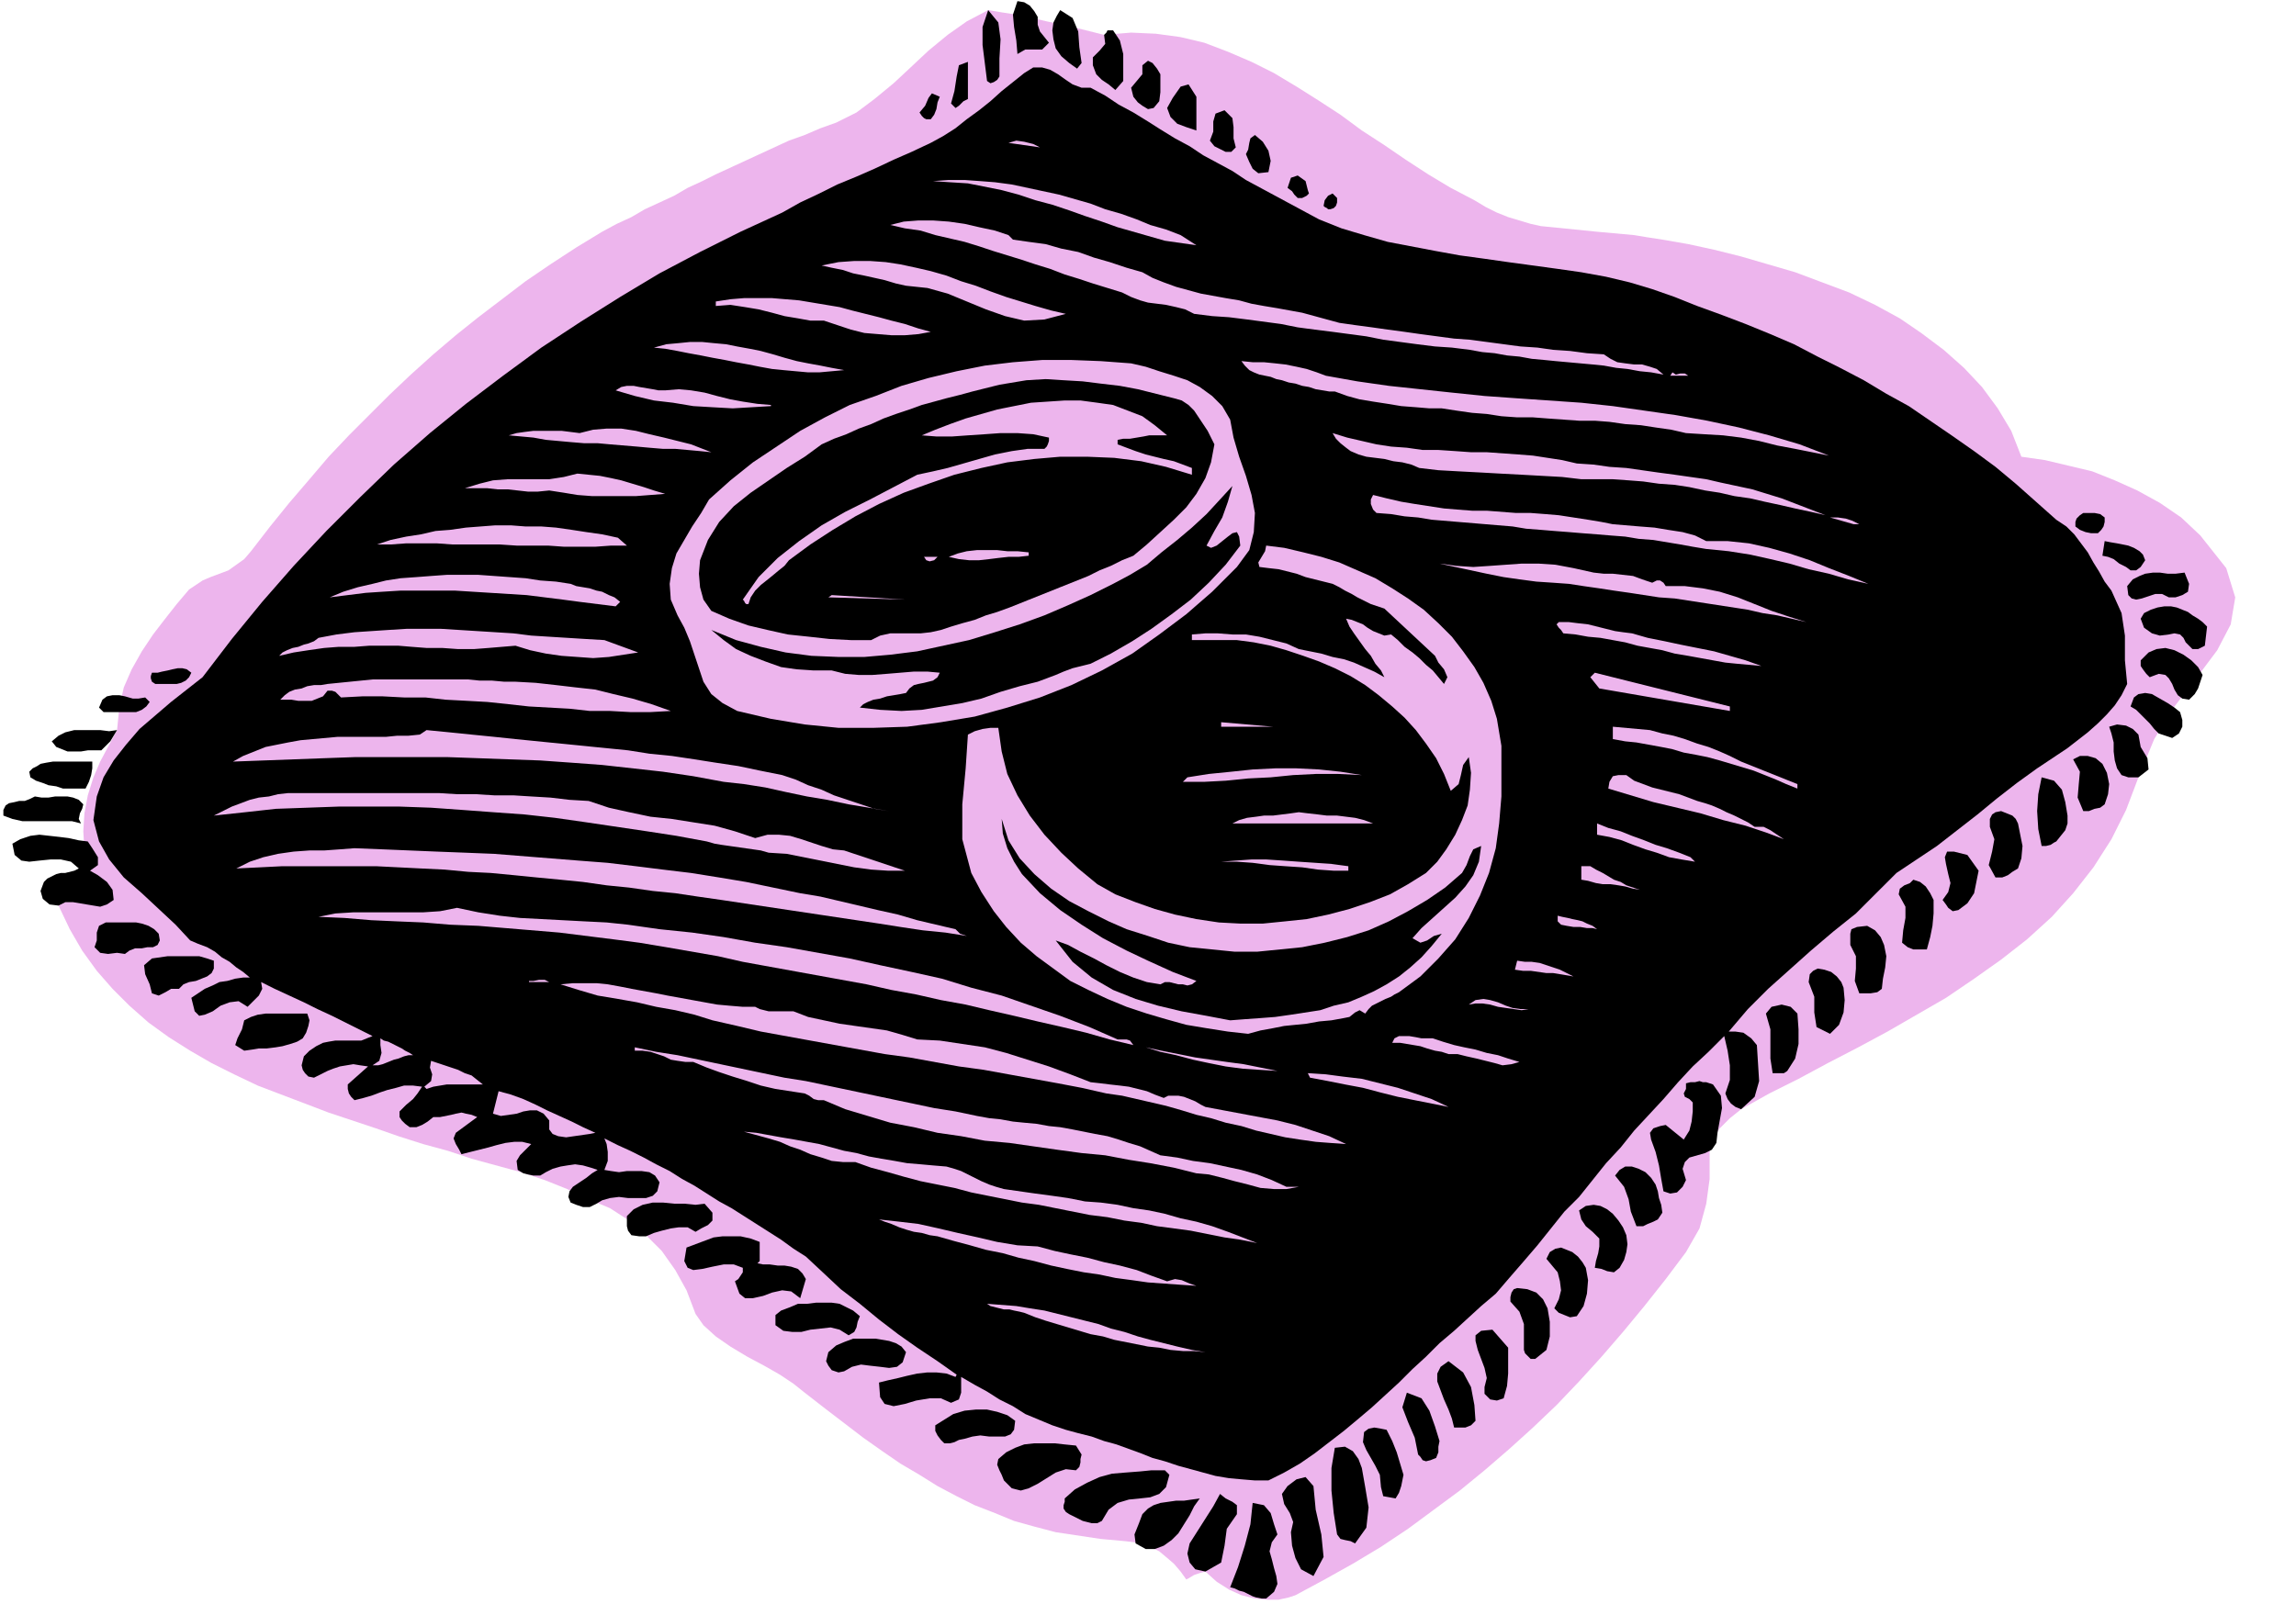 <svg xmlns="http://www.w3.org/2000/svg" width="195.94" height="136.937" fill-rule="evenodd" stroke-linecap="round" preserveAspectRatio="none" viewBox="0 0 2040 1426"><style>.pen1{stroke:none}.brush2{fill:#edb5ed}.brush3{fill:#000}</style><path d="m1955 476-17-16-19-13-20-11-20-9-20-8-21-5-21-5-21-3-9-23-12-20-14-19-16-17-18-16-20-15-19-13-22-12-23-11-24-9-24-9-24-7-24-7-24-6-23-5-23-4-13-2-12-2-11-1-11-1-11-1-10-1-10-1-10-1-10-1-10-1-9-2-10-3-10-3-10-4-10-5-10-6-21-11-20-12-20-13-19-13-20-13-19-14-20-13-19-12-20-12-20-10-21-9-21-8-21-5-22-3-22-1-24 2-12-3-12-3-13-3-14-3-13-3-14-3-13-2-12-2-19 10-17 12-17 14-16 15-15 14-17 14-16 12-18 9-14 5-14 6-14 5-13 6-13 6-13 6-13 6-13 6-12 6-13 6-12 7-13 6-13 6-12 7-13 6-13 7-23 14-23 15-22 15-21 16-21 16-20 16-20 17-20 18-19 18-17 17-19 19-18 19-17 20-18 21-17 21-17 22-6 7-7 5-7 5-8 3-8 3-7 3-6 4-6 4-11 13-11 14-10 13-10 15-9 16-7 16-4 18-2 20-7 13-8 15-6 14-5 16-3 16-1 16 1 17 5 18-4 5-5 4-5 4-4 4-5 3-3 4-2 3v4l10 21 11 19 13 18 14 16 15 15 17 15 18 13 19 12 19 11 20 10 21 10 21 8 21 8 21 8 21 7 21 7 20 7 22 7 22 6 21 7 22 6 22 6 21 7 20 8 19 9 19 8 17 11 15 13 14 14 12 17 10 18 8 21 7 10 11 10 13 9 15 9 15 8 14 8 12 8 10 8 18 14 17 13 17 13 17 12 16 11 17 10 16 10 17 9 16 8 18 7 17 7 18 5 19 5 20 3 20 3 22 2 8 1 8 1 6 3 8 4 6 5 7 6 6 7 5 7 2-1 5-3 6-2 4-1 10 9 11 7 11 5 12 3 11 1h10l9-2 6-2 26-14 25-14 25-15 24-16 23-17 23-17 22-18 22-19 21-19 21-20 20-21 20-22 19-22 19-23 19-24 18-24 12-21 6-22 3-22v-25l2-10 7-10 9-9 10-8 25-14 26-13 26-14 27-14 26-14 26-15 26-15 25-17 24-17 23-18 22-20 19-21 18-23 16-25 13-26 11-29 14-34 18-29 20-26 18-24 12-23 4-24-8-26-23-29z" class="pen1 brush2"/><path d="M922 15v7l2 6 4 5 4 5-6 6h-15l-7 4-1-12-2-12-1-11 4-12 6 1 5 3 4 5 3 5zm-34 53-2 3-3 2-3 1-3-2-2-16-2-16V24l5-15 9 11 2 15-1 17v16zm73-12-4 5-7-5-7-6-5-7-2-8-1-8 1-7 3-6 3-5 11 7 5 12 1 14 2 14zm37 16-7 8-6-5-6-4-5-5-3-8v-7l6-6 5-6-1-8 2-2 1-2h5l6 9 3 12v24zM860 88l-4 2-4 4-3 2-4-4 3-11 2-13 2-10 8-3v33zm171-22v16l-1 8-5 6-5 1-5-3-4-3-4-5-2-8 5-6 5-6v-8l5-4 4 2 4 5 3 5z" class="pen1 brush3"/><path d="m969 78 13 7 12 8 13 7 13 8 11 7 13 8 13 7 12 8 13 7 13 7 12 8 13 7 13 7 13 7 13 7 13 7 20 8 20 6 21 6 21 4 21 4 22 4 22 3 21 3 22 3 22 3 21 3 22 4 21 5 20 6 20 7 20 8 22 8 21 8 22 9 21 9 21 11 20 10 21 11 20 12 20 11 19 13 19 13 20 14 19 14 18 15 18 16 18 16 9 6 7 7 6 8 6 8 5 9 5 8 5 9 6 8 9 20 3 20v22l2 21-5 10-6 9-7 8-8 8-9 8-9 7-9 7-9 6-18 12-18 13-18 14-17 14-18 14-18 14-18 12-18 12-18 18-18 18-20 16-20 17-19 17-19 17-18 18-17 20h6l7 1 7 5 5 6 1 16 1 16-4 14-12 11-5-2-4-3-3-4-2-5 4-12v-13l-2-13-3-13-14 14-14 13-13 14-13 15-13 14-13 14-12 15-13 14-12 15-12 15-13 13-12 15-12 15-12 14-13 15-12 14-13 11-12 11-12 11-13 11-12 12-12 11-12 12-12 11-12 11-13 11-12 10-13 10-13 10-13 9-14 8-14 7h-12l-12-1-11-1-12-2-11-3-11-3-11-3-12-4-11-3-10-4-11-4-11-4-11-3-11-4-12-3-11-3-12-4-12-5-12-5-11-7-12-6-11-7-11-6-12-7v14l-2 6-7 3-9-4h-10l-12 2-10 3-10 2-8-2-4-6-1-13 8-2 9-2 8-2 9-2 9-1h8l9 1 8 3 1-2-17-12-18-12-17-12-17-13-17-14-17-13-16-15-15-14-11-7-11-8-11-7-11-7-11-7-11-7-11-6-11-7-11-7-11-6-11-7-12-6-11-6-12-6-11-5-12-6 2 5 1 7v8l-3 8 6 1 7 1 7-1h13l7 1 5 3 4 6-2 8-4 4-6 2h-16l-8-1-8 1-7 2-5 3-6 3h-6l-6-2-5-2-2-5 1-5 3-4 6-4 6-4 5-4 5-3-6-2-7-2-7-1-7 1-6 1-7 2-6 3-5 3h-6l-5-1-4-1-5-3-1-8 3-5 5-5 5-5-8-2h-7l-8 1-8 2-7 2-8 2-8 2-8 2-2-4-3-5-2-5 2-5 19-14-5-2-5-1-4-1-5 1-4 1-5 1-5 1h-6l-5 4-5 3-5 2h-6l-4-3-3-3-2-3v-5l6-6 6-5 4-5 4-6-8-1h-8l-7 2-8 2-6 2-8 3-7 2-8 2-3-3-2-3-1-4v-4l18-16-7-1-6-1-6 1-6 1-6 2-5 2-6 3-6 3-5-1-3-3-2-3-1-4 2-8 5-5 6-4 6-3 5-1 6-1h23l5-2 5-2-12-6-12-6-12-6-13-6-12-6-13-6-13-6-12-6 1 6-3 6-5 5-5 5-8-5-8 1-8 3-7 5-7 3-5 1-4-4-3-12 6-4 6-4 7-3 6-3 7-1 7-2 7-1h6l-6-5-6-4-6-5-7-4-6-5-7-4-8-3-7-3-13-14-15-14-15-14-16-14-13-16-9-16-5-19 3-21 6-17 9-15 11-14 12-14 14-12 14-12 14-11 14-11 26-34 27-33 28-32 29-31 30-30 30-29 32-28 32-26 33-25 34-25 35-23 35-22 35-21 36-19 36-18 37-17 16-9 17-8 16-8 17-7 16-7 17-8 16-7 17-8 11-6 11-7 10-8 11-8 10-8 10-9 10-8 10-8 8-5h8l7 2 7 4 7 5 6 4 8 3h8z" class="pen1 brush3"/><path d="M1063 86v30l-9-3-8-3-6-6-3-8 5-9 7-10 7-2 7 11zm-228 0-2 5-1 6-2 5-3 4h-4l-2-1-2-2-2-3 5-6 3-7 3-4 7 3zm263 45-4 4h-5l-6-3-4-2-4-5 3-8v-9l2-7 8-3 7 7 1 8v10l2 8zm29 22-9 1-5-4-3-6-3-7 2-4 1-6 1-4 4-3 7 6 5 8 2 9-2 10z" class="pen1 brush3"/><path d="m924 131-28-4 7-2 7 1 8 2 6 3z" class="pen1 brush2"/><path d="m1162 169 1 3-2 2-2 1-2 1h-4l-3-3-2-3-4-3 3-9 6-2 7 5 2 8z" class="pen1 brush3"/><path d="m1063 218-14-2-14-2-14-4-14-4-14-4-14-5-15-5-14-5-15-5-15-4-15-5-15-4-15-3-15-3-16-1-15-1 14-1h14l14 1 13 1 15 2 14 3 14 3 14 3 14 4 14 4 13 5 14 4 14 5 12 5 14 4 13 5 14 9z" class="pen1 brush2"/><path d="M1188 176v4l-1 3-2 2-3 1h-2l-1-1-2-1-1-1 1-5 3-4 4-2 4 4z" class="pen1 brush3"/><path d="m900 213 14 2 15 2 14 4 15 3 14 5 14 4 15 5 14 4 9 5 10 4 11 4 11 3 11 3 11 2 11 2 12 2 11 3 11 2 12 2 11 2 11 2 11 3 11 3 11 3 14 2 15 2 14 2 15 2 14 2 15 2 15 2 14 1 15 2 15 2 15 2 15 1 14 2 15 1 15 2 15 1 6 4 6 3 7 1 8 1h7l7 2 6 2 6 5-11-2-10-1-11-2-10-1-11-2-10-1-11-1-11-1-11-1-10-1-11-1-11-2-11-1-11-2-11-1-11-2-16-2-15-1-16-2-15-2-15-2-15-3-15-2-15-2-16-2-15-2-15-3-15-2-15-2-16-2-15-1-16-2-8-4-8-2-9-2-8-1-8-1-7-2-8-3-8-4-13-4-13-4-12-4-13-4-13-5-13-4-12-4-13-4-13-4-12-4-13-4-13-3-13-3-13-4-14-2-13-3 12-3 13-1h13l14 1 14 2 13 3 14 3 12 4 4 4zm47 66-19 5-18 1-17-4-17-6-17-7-17-7-18-5-19-2-9-2-10-3-9-2-9-2-10-2-9-3-10-2-9-2 15-3 14-1h14l14 1 13 2 14 3 13 3 14 4 13 5 13 4 13 5 14 5 13 4 13 4 14 4 13 3zm-120 16-11 2-12 1h-12l-12-1-12-1-12-3-12-4-12-4h-12l-11-2-12-2-11-3-12-3-12-2-13-2-13 1v-4l13-2 12-1h25l12 1 12 1 12 2 12 2 12 2 11 3 12 3 12 3 11 3 12 3 12 4 11 3zm-77 34-11 1-11 1h-10l-11-1-11-1-10-1-11-2-10-2-11-2-10-2-11-2-10-2-11-2-10-2-11-2-10-1 11-3 11-1 10-1h11l10 1 11 1 10 2 11 2 10 2 11 3 10 3 11 3 10 2 11 2 10 2 11 2zm343 44 3 16 5 17 6 17 5 17 3 16-1 17-4 16-11 15-22 22-23 20-24 18-24 17-27 15-27 13-28 11-29 9-29 8-30 5-30 4-30 1h-31l-30-3-30-5-30-7-13-7-10-8-7-11-4-12-4-12-4-12-5-12-6-11-6-14-1-14 2-14 4-13 7-12 7-12 8-12 7-12 19-17 20-16 21-14 21-14 22-12 22-11 23-8 23-9 24-7 25-6 25-5 25-3 26-2h26l26 1 27 2 13 3 12 4 13 4 12 4 11 6 11 8 9 9 7 12zm85-39 28 5 28 4 28 3 28 3 29 3 28 2 29 2 29 2 28 3 28 4 28 4 28 5 28 6 27 7 27 8 26 10-15-3-15-3-16-3-16-4-16-3-16-2-17-1-16-1-13-3-14-2-13-2-14-1-14-2-13-1h-14l-14-1-14-1-13-1h-14l-14-1-13-2-13-1-14-2-13-2h-11l-12-1-13-1-12-2-13-2-12-2-11-3-11-4h-5l-6-1-6-1-6-2-6-1-6-2-6-1-6-2-5-1-5-2-5-1-5-1-5-2-4-2-4-4-3-4 10 1h10l10 1 9 1 10 2 9 2 9 3 8 3zm322 0h-16l2-3 3 2 4-1h4l3 2z" class="pen1 brush2"/><path d="m1043 354 7 2 6 4 5 5 4 6 4 6 4 6 3 6 3 6-3 16-5 14-8 14-9 12-11 11-12 11-12 11-12 10-10 4-10 5-10 4-10 5-10 4-10 4-10 4-10 4-10 4-10 4-10 4-11 4-10 3-10 4-11 3-10 3-9 3-9 2-9 1h-27l-9 2-8 4h-18l-19-1-18-2-19-2-18-4-17-4-17-6-16-7-7-10-3-11-1-12 1-12 7-18 10-16 13-14 15-12 16-11 16-11 16-10 15-11 11-5 11-4 11-5 11-4 11-5 11-4 12-4 11-4 11-3 11-3 12-3 11-3 12-3 12-3 12-2 12-2 17-1 16 1 17 1 16 2 17 2 16 3 16 4 16 4z" class="pen1 brush3"/><path d="M685 360v1l-17 1-17 1-18-1-17-1-18-3-17-2-17-4-17-5 5-3 5-1h6l5 1 6 1 6 1 5 1h6l12-1 11 1 12 2 11 3 12 3 11 2 13 2 12 1zm352 27h-16l-5 1-6 1-6 1h-6l-5 1v4l8 3 8 3 9 3 8 2 8 2 9 2 8 3 8 3v6l-23-7-22-5-24-3-24-1h-24l-23 2-24 3-23 5-24 6-23 8-22 8-22 10-21 11-20 12-20 13-19 14-4 5-5 4-6 5-5 4-5 4-5 5-4 6-2 6h-2l-1-1-1-2-1-1 14-20 17-17 19-15 20-14 21-12 22-11 21-11 21-11 14-3 13-3 14-4 14-4 14-4 15-3 14-2h15l2-2 1-2 1-3v-3l-14-3-14-1h-15l-14 1-15 1-14 1h-14l-13-1 12-5 13-5 14-5 14-4 14-4 15-3 15-3 15-1 15-1h14l15 2 14 2 13 5 13 5 11 8 11 9zm-405 15-10-1-11-1-11-1h-11l-12-1-11-1-12-1-12-1-11-1h-12l-12-1-11-1-11-1-11-2-11-1-11-1 7-2 7-1 8-1h25l8 1 8 1 12-3 12-1h13l13 2 12 3 13 3 12 3 12 3 18 7zm769 10 15 1 14 2 15 1 14 2 14 2 15 2 14 2 14 2 13 3 14 3 14 3 13 4 13 4 13 5 13 5 13 5-13-3-14-3-13-3-14-3-13-3-14-2-13-3-13-2-14-3-13-2-14-1-14-2-13-1-14-1h-28l-17-2-18-1-18-1-19-1-18-1-19-1-18-1-17-2-7-3-8-2-8-1-8-2-8-1-8-1-7-2-7-3-4-3-5-4-4-4-3-5 13 4 13 3 13 3 13 2 14 1 14 2h14l15 1 14 1h14l14 1 14 1 13 1 13 2 13 2 13 3zm-810 27-13 1-13 1h-39l-13-1-12-2-13-2-10 1h-9l-9-1-9-1h-9l-9-1h-20l13-4 12-3 13-1h37l13-2 12-3 10 1 10 1 10 2 9 2 10 3 10 3 9 3 10 3z" class="pen1 brush2"/><path d="m1095 432-4 14-5 14-7 12-7 13 4 2 5-2 5-4 5-4 4-3 4-1 2 4 1 8-13 17-15 16-16 15-17 13-18 13-17 11-19 11-18 9-8 2-8 2-8 3-7 3-8 3-8 3-8 2-8 2-17 5-17 6-17 4-18 3-18 3-18 1-19-1-18-2 3-3 4-2 5-2 6-1 6-2 6-1 6-1 5-1 3-4 4-3 4-1 5-1 4-1 4-1 4-3 2-4-11-1h-12l-12 1-12 1-13 1h-12l-12-1-12-3h-16l-15-1-14-2-14-5-13-5-13-6-11-8-11-9 22 9 22 6 22 5 23 3 24 1h23l23-2 24-3 23-5 23-5 23-7 22-7 22-8 21-9 20-9 20-10 15-8 15-9 13-11 14-11 13-11 13-12 12-13 11-12z" class="pen1 brush3"/><path d="m1423 464 10 2 12 1 12 1 13 1 12 2 13 2 11 3 10 5h19l19 2 18 4 18 5 18 6 17 7 18 7 17 7-18-4-17-5-18-4-17-5-17-4-18-4-19-3-20-2-12-2-11-2-12-2-12-2-13-1-12-2-13-1-12-1-13-1-12-1-13-1-12-1-13-1-12-2-12-1-12-1-12-1-12-1-12-1-12-1-12-2-12-1-12-2-13-1-3-3-2-5v-4l2-4 12 3 13 3 12 2 13 2 13 2 12 1 13 1h13l13 1 13 1h13l13 1 12 1 13 2 13 2 12 2z" class="pen1 brush2"/><path d="M1870 460v4l-1 4-2 3-3 3h-6l-5-1-5-2-4-3v-4l1-3 3-3 3-2h10l5 1 4 3z" class="pen1 brush3"/><path d="M1652 466h-5l-7-2-7-2-7-2h7l7 1 6 2 6 3zM557 485h-14l-14 1h-28l-14-1h-28l-15-1h-42l-14-1h-27l-14 1h-12l12-4 14-3 13-2 13-3 13-1 14-2 13-1 13-1h14l13 1h14l13 1 14 2 13 2 14 2 14 3 8 7z" class="pen1 brush2"/><path d="m1906 498-4 6-4 3h-5l-4-3-6-3-5-4-5-2-5-1 2-13 5 1 6 1 5 1 5 1 5 2 5 3 3 3 2 5z" class="pen1 brush3"/><path d="m1330 639 4 24v45l-2 24-3 22-6 22-8 20-10 20-12 19-15 17-16 16-19 14-4 2-3 2-5 2-4 2-4 2-4 2-3 3-3 4-5-3-4 2-5 4-5 1-11 2-11 1-11 2-10 1-10 1-10 2-11 2-11 3-18-2-19-3-18-3-18-5-17-5-18-6-17-7-17-8-16-8-15-11-15-11-14-12-13-14-11-14-11-17-9-17-8-30v-31l3-32 2-30 6-3 7-2 7-1h7l3 21 5 20 9 19 11 18 13 17 15 16 15 14 17 14 16 9 18 7 17 6 18 5 19 4 20 3 19 1h20l20-2 19-2 19-4 19-5 18-6 18-7 16-9 16-10 10-10 8-11 8-13 6-13 5-13 2-14 1-15-2-14-5 7-2 9-2 8-7 6-6-15-7-14-9-13-9-12-10-11-11-10-12-10-12-9-13-8-14-7-14-6-14-5-15-5-14-4-15-3-15-2h-40v-5l12-1h11l13 1h12l12 2 12 3 12 3 11 5 10 2 10 2 10 3 10 2 9 3 9 4 9 4 9 5-3-6-5-6-4-7-5-6-5-7-5-7-4-6-3-7 5 1 5 2 5 2 4 3 5 3 5 2 5 2 6-1 6 5 6 6 7 5 6 5 6 6 6 5 5 6 5 6 3-6-3-7-5-6-3-6-45-42-6-2-6-2-6-3-6-3-5-3-6-3-5-3-6-3-8-2-8-2-8-2-8-3-8-2-8-2-9-1-8-1-1-4 3-5 3-5 1-5 16 2 17 4 16 4 16 5 16 7 16 7 15 9 14 9 14 10 13 12 12 12 10 13 10 14 8 14 7 16 5 16zM914 494l-9 1h-9l-9 1-8 1-9 1h-9l-9-1-9-2 8-3 8-2 9-1h18l9 1h9l10 1v3zm-81 1-3 3-4 1-3-1-2-3h12zm565 10 9 2 9 2 9 1h8l9 1 9 1 8 3 9 3 4-2h3l3 2 2 3h17l16 2 15 3 16 5 15 6 15 6 15 5 16 5-13-3-13-3-13-2-13-3-13-2-13-2-13-2-13-2-13-2-14-1-13-2-13-2-14-2-13-2-14-2-13-2-14-1-15-1-15-2-14-2-15-3-14-3-14-3-14-3 15 2 15 1 15-1 14-1 14-1h15l15 1 16 3z" class="pen1 brush2"/><path d="m1945 519-1 7-5 3-6 2h-6l-6-3h-6l-6 2-6 2-5 1-4-1-3-3-1-8 5-6 6-3 5-2 7-1h6l7 1h7l8-1 4 10z" class="pen1 brush3"/><path d="m507 519 5 2 6 1 6 1 6 2 5 1 6 3 5 2 5 4-4 4-16-2-16-2-15-2-16-2-16-2-16-1-16-1-16-1-16-1h-48l-16 1-15 1-16 2-16 2 12-5 13-4 13-3 12-3 13-2 14-1 13-1 14-1h28l14 1 14 1 14 1 13 2 14 1 13 2zm229 12 3-2 65 4-68-2z" class="pen1 brush2"/><path d="m1961 557-2 17-6 3h-5l-3-3-3-3-2-4-3-3-5-1-5 1-8 1-7-2-7-5-3-8 3-5 6-3 6-2 6-1h6l5 1 5 2 5 2 4 3 5 3 4 3 4 4z" class="pen1 brush3"/><path d="m1450 563 14 4 15 3 14 3 15 3 15 3 14 4 14 4 14 5-11-1-11-1-10-1-11-2-11-2-11-2-12-2-11-3-11-2-11-2-11-3-11-2-11-2-11-1-11-2-11-1-2-3-2-2-2-3 2-2h9l8 1 9 1 8 2 8 2 8 2 7 1 8 1zm-913 6 30 11-13 2-13 2-14 1-14-1-14-1-14-2-14-3-13-4-12 1-12 1-13 1h-14l-14-1h-14l-13-1-12-1h-26l-13 1h-14l-13 1-14 2-13 2-13 3 3-3 4-2 5-2 5-1 5-2 4-1 5-2 4-3 16-3 16-2 15-1 15-1 16-1h31l16 1 16 1 16 1 16 1 16 2 16 1 16 1 16 1 17 1z" class="pen1 brush2"/><path d="m1957 600-2 6-2 6-3 5-5 5-6-1-4-3-3-5-2-5-3-5-3-3-6-1-8 3-3-3-3-4-2-3v-5l7-7 7-3 8-1 8 2 8 4 7 5 6 6 4 7zm-1787-2-2 4-3 3-4 2-4 1h-19l-3-2-1-3v-2l1-3h5l4-1 5-1 4-1 5-1h4l4 1 4 3z" class="pen1 brush3"/><path d="m1537 632-116-20-8-10 4-4 120 30v4zm-941 0-18 1h-18l-18-1h-18l-18-2-18-1-18-1-18-2-19-2-18-1-19-1-18-2h-19l-19-1h-18l-19 1-2-2-3-3-3-1h-4l-4 5-5 2-5 2h-12l-6-1h-10l4-4 4-3 5-2 6-1 5-2 6-1h6l6-1 10-1 10-1 10-1 10-1h85l10 1h11l11 1h10l18 1 18 2 17 2 18 2 16 4 17 4 17 5 17 6z" class="pen1 brush2"/><path d="m1937 633 2 7v6l-3 6-6 4-6-2-6-2-4-4-4-5-4-4-4-4-4-4-5-3 3-8 4-3 6-1 6 1 7 4 7 4 6 4 5 4zm-1804-9-3 4-4 3-5 2H92l-4-4 3-7 4-3 5-1h6l5 1 7 2h5l6-1 4 4z" class="pen1 brush3"/><path d="M1085 646v-4l46 4h-46z" class="pen1 brush2"/><path d="m1900 653 2 11 6 10 1 10-9 7h-9l-6-2-4-6-2-7-1-8v-8l-2-8-2-6 7-2 8 1 6 3 5 5z" class="pen1 brush3"/><path d="M1597 697v4l-10-4-9-4-10-4-10-4-10-3-10-3-10-3-11-3-10-2-11-2-10-3-10-2-11-2-11-2-10-1-11-2v-11l11 1 11 1 11 1 11 3 10 2 10 3 11 4 10 3 10 4 9 4 10 5 10 4 10 4 10 4 10 4 10 4z" class="pen1 brush2"/><path d="m104 649-3 5-3 5-4 4-4 4H78l-6 1H60l-5-2-5-2-4-5 6-5 6-3 8-2h23l8 1 7-1z" class="pen1 brush3"/><path d="m695 689 12 4 11 5 12 4 11 5 12 4 12 4 12 4 13 2-18-3-18-3-19-4-18-3-19-4-18-4-19-3-18-2-27-5-27-4-27-3-27-3-27-2-28-2-28-1-27-1-28-1h-81l-28 1-27 1-27 1-27 1 9-5 10-4 10-4 10-2 10-2 11-2 11-1 11-1 11-1h43l10-1h10l10-1 6-4 20 2 20 2 20 2 19 2 20 2 20 2 20 2 20 2 20 2 19 3 20 2 20 3 19 3 20 3 19 4 20 4z" class="pen1 brush2"/><path d="m1868 679 4 8 2 10-1 9-3 9-4 3-5 1-5 2h-5l-5-12 1-12 1-11-6-11 6-3h7l7 2 6 5zM82 677v6l-1 6-2 6-3 6H56l-6-2-7-1-5-2-6-2-5-3-1-5 3-3 4-2 3-2 5-1 6-1h35z" class="pen1 brush3"/><path d="m1210 689-21-1h-20l-20 1-20 2-20 1-20 2-19 1h-19l4-4 19-3 20-2 19-2 20-1h19l20 1 19 2 19 3zm298 23 7 2 6 2 7 3 6 3 7 3 6 3 6 3 6 4h8l6 3 6 4 6 4-16-6-18-6-20-5-20-6-21-5-21-5-20-6-20-6 1-6 3-5 5-1h7l7 5 8 3 8 3 8 2 8 2 8 2 8 3 8 3z" class="pen1 brush2"/><path d="M1837 725v7l-2 6-4 5-4 5-2 1-3 2-4 1h-4l-3-15-1-16 1-15 3-15 11 3 7 8 3 11 2 12z" class="pen1 brush3"/><path d="m523 712 18 6 18 4 19 4 19 2 19 3 19 3 18 5 18 6 11-3h10l10 1 10 3 9 3 9 3 10 3 10 1 54 18h-15l-15-1-15-2-15-3-15-3-15-3-15-3-16-1-7-2-7-1-7-1-7-1-7-1-7-1-6-1-7-2-27-5-26-4-27-4-27-4-28-4-27-3-28-2-27-2-28-2-28-1h-54l-28 1-28 1-27 3-28 3 8-4 8-4 8-3 8-3 8-2 9-1 8-2 9-1h134l16 1h17l16 1h17l16 1 17 1 17 2 17 1z" class="pen1 brush2"/><path d="m74 715-1 4-2 4-1 5 2 4-8-2H20l-9-2-8-3v-5l2-4 3-2 5-1 4-1h5l5-2 4-2 6 1h6l6-1h11l5 1 5 2 4 4z" class="pen1 brush3"/><path d="M1220 732h-125l6-3 7-2 8-1 7-1h8l8-1 8-1 7-1 8 1 9 1 8 1h9l8 1 8 1 8 2 8 3z" class="pen1 brush2"/><path d="m1793 732 2 10 2 10-1 11-3 9-5 3-4 3-5 2h-6l-6-11 3-12 2-11-4-11v-7l2-4 3-2 5-1 5 2 5 2 3 3 2 4zm-792 94 19 6 18 6 19 4 20 2 20 2h20l20-2 20-2 20-4 20-5 19-6 18-8 17-9 17-10 16-11 15-13 4-7 3-8 3-6 7-3-2 14-5 12-7 10-9 10-10 9-10 9-10 9-8 9 7 4 6-2 6-4 7-2-9 11-9 10-10 9-10 8-11 7-11 6-11 5-12 5-13 3-12 4-13 2-13 2-14 2-13 1-14 1-13 1-21-4-22-4-21-5-20-6-20-8-19-11-17-14-15-19 11 4 11 6 12 6 11 6 12 6 12 5 12 4 12 2 4-2h4l4 1 4 1h4l4 1 4-1 4-3-21-8-22-10-19-9-21-11-19-12-19-13-18-15-16-17-7-11-6-12-4-13-1-13 6 19 10 16 13 14 15 13 16 11 17 9 18 9 16 7z" class="pen1 brush3"/><path d="m1502 762 4 4-12-2-11-2-11-4-10-3-11-4-10-4-11-3-11-2v-10l10 4 11 3 10 4 11 4 10 4 10 3 11 4 10 4zm-471-24h8-8z" class="pen1 brush2"/><path d="m78 748 4 6 5 8v7l-7 5 7 4 8 6 5 7 1 9-6 4-6 2-6-1-6-1-6-1-6-1h-7l-6 3-8-1-6-5-2-7 3-8 3-3 4-2 4-2 4-1h4l4-1 4-1 4-2-7-6-9-2h-9l-10 1-9 1-7-1-6-5-2-10 7-4 9-3 8-1 9 1 9 1 8 1 9 2 8 1z" class="pen1 brush3"/><path d="m849 826 2 2 2 2 3 1 3 1-19-3-20-2-20-3-19-3-20-3-20-3-20-3-20-3-20-3-20-3-20-3-21-3-20-3-20-2-21-3-20-2-21-3-20-2-21-2-20-2-21-2-20-1-21-2-21-1-20-1-20-1h-83l-20 1-21 1 12-6 12-4 13-3 14-2 14-1h13l14-1 13-1 25 1 24 1 24 1 26 1 25 1 25 2 25 2 25 2 26 2 25 3 24 3 25 3 25 4 24 4 24 5 24 5 18 3 17 4 17 4 17 4 18 4 17 5 17 4 17 4z" class="pen1 brush2"/><path d="m1758 774-2 10-2 10-6 9-8 6-5 1-4-3-2-3-3-4 5-7 2-8-2-8-2-9-1-6 2-5h6l12 3 10 14z" class="pen1 brush3"/><path d="M1198 770v4h-13l-14-1-14-2-15-1-14-1-15-2-14-1h-14l13-1 14-1h13l15 1 14 1 15 1 14 1 15 2zm215 0 5 3 6 3 5 3 5 3 6 2 5 3 6 2 6 2-6-1-7-2-6-1-7-1h-7l-6-1-7-2-6-1v-12h8z" class="pen1 brush2"/><path d="M1718 800v12l-1 11-2 10-3 11h-12l-5-2-5-4 1-11 2-11v-10l-6-11 1-5 4-3 5-2 3-3 6 2 5 4 4 6 3 6z" class="pen1 brush3"/><path d="m558 822 28 4 29 3 28 4 28 5 28 4 28 5 28 5 27 6 28 6 27 6 26 8 27 7 26 9 26 9 26 10 25 11h8l3 1 3 4-21-5-21-6-21-5-22-5-21-5-22-5-21-5-22-4-22-5-22-4-22-5-22-4-22-4-22-4-22-4-22-4-22-5-23-4-23-4-24-4-23-3-24-3-24-3-24-2-24-2-24-2-25-1-24-2-24-1-22-1-24-2-23-1 15-3 16-1h62l15-1 15-3 19 4 19 3 18 2 19 1 19 1 19 1 20 1 19 2zm861 4-4-1h-5l-6-1h-6l-6-1-5-1-3-3v-5l4 1 5 1 4 1 5 1 4 1 4 2 5 2 4 3z" class="pen1 brush2"/><path d="m141 830 1 6-2 4-4 2h-5l-5 1h-6l-5 2-4 3-7-1-8 1-7-1-5-5 2-6v-7l2-6 6-3h27l5 1 6 2 5 3 4 4zm1533 10 2 10-1 10-2 10-1 9-4 3-6 1h-10l-4-11 1-11v-11l-5-10v-10l1-4 5-2 9-1 7 4 5 6 3 7zM190 854v7l-2 4-4 3-5 2-5 2-6 1-5 2-4 4h-7l-5 3-6 3-6-2-2-8-4-9-1-8 7-6 7-1 7-1h28l7 2 6 2z" class="pen1 brush3"/><path d="m1398 868-6-1-6-1-6-1h-6l-7-1-7-1h-7l-7-1 2-8 7 1h6l7 1 6 2 6 2 6 2 6 3 6 3z" class="pen1 brush2"/><path d="m1638 878 1 11-1 11-4 11-8 8-12-6-2-13v-14l-5-13 1-7 3-3 4-2 6 1 6 2 5 4 4 5 2 5z" class="pen1 brush3"/><path d="M488 873h-18v-1h4l5-1h5l4 2zm183 22 4 2 4 1 4 1h22l13 5 14 3 14 3 14 2 14 2 14 2 14 4 13 4 20 1 20 3 20 3 19 5 19 6 19 6 19 7 18 7 9 1 8 1 9 1 8 1 8 2 8 2 7 3 8 3 4-2h9l5 1 5 2 5 2 5 3 4 2 16 3 16 3 16 3 16 3 16 4 15 5 15 5 15 7-14-1-13-1-14-2-13-2-13-3-13-3-13-4-14-3-13-4-13-3-13-4-14-4-13-3-13-3-13-3-14-2-22-5-21-4-22-4-22-4-22-4-22-3-22-4-22-4-22-3-22-4-22-4-22-4-22-4-22-4-21-5-22-5-16-5-17-4-17-3-17-4-17-3-18-3-17-5-16-5 11-1h21l10 1 11 2 10 2 11 2 11 2 10 2 11 2 11 2 11 2 11 2 11 1 12 1h11zm687 2-6 1-7-1-7-1-7-1-7-2-7-1h-6l-6 1 6-4 7-1 6 1 7 2 7 3 6 2 7 1h7z" class="pen1 brush2"/><path d="m1597 901 1 14v13l-3 13-7 11-3 2h-10l-2-13v-26l-4-14 5-6 9-2 8 2 6 6zm-1324 0 2 6-1 5-2 6-3 5-5 3-6 2-7 2-6 1-8 1h-7l-6 1-7 1-8-5 2-6 4-8 2-8 6-3 6-2 7-1h37z" class="pen1 brush3"/><path d="m1350 944-7 2-8 1-7-2-8-2-8-2-9-2-8-2h-8l-6-2-6-1-7-2-6-2-6-1-6-1-6-1h-7l2-4 4-2h9l6 1 5 1h10l9 3 10 3 9 2 10 2 10 3 10 2 9 3 10 3zm-983-6h-4l-4 1-5 2-4 1-5 2-5 2-4 1h-5l6-4 2-7-1-7v-6l3 2 4 1 4 2 4 2 4 2 3 2 4 2 3 2zm501 54 11 2 10 1 11 2 10 1 11 1 11 2 10 1 11 2 10 2 10 2 11 2 10 3 9 3 10 3 9 4 9 4 15 2 14 3 15 2 14 3 14 3 14 4 13 5 13 6h11l-11 2h-11l-12-1-11-3-12-3-11-3-12-3-11-1-20-5-21-4-19-3-21-4-21-2-22-3-21-3-21-3-22-2-21-4-21-3-21-5-21-4-20-6-20-6-19-8h-5l-4-1-4-3-4-2-13-2-13-2-13-3-12-4-13-4-12-4-11-4-12-5h-7l-7-1-6-1-6-3-6-2-6-2-7-1h-7v-3l19 4 19 3 19 4 19 4 19 4 19 4 19 4 19 3 19 4 19 4 19 4 19 4 19 4 19 4 19 3 19 4zm267-40-16-1-15-1-15-2-15-3-14-3-15-4-14-3-13-4 14 3 15 3 15 3 14 2 14 2 15 2 15 3 15 3zm-706 12h-32l-6 1-6 1-6 2-2-2 6-5 1-6-2-6 1-6 6 2 6 2 6 2 6 2 6 3 6 2 5 4 5 4zm858 20-15-3-15-3-15-3-16-4-15-4-16-3-15-3-16-3-2-4 16 1 15 2 17 2 16 4 16 4 15 5 15 5 15 7z" class="pen1 brush2"/><path d="m1522 964 7 10 1 11-2 11-2 11-1 9-4 6-6 3-7 2-7 2-4 4-2 6 3 10-3 6-5 5-6 1-6-2-2-11-2-12-3-12-4-11-1-6 3-4 6-2 5-1 16 13 5-8 2-8 1-9v-8l-3-3-4-2-1-3 2-4v-5l4-1h4l4-1 3 1h3l3 1 3 1z" class="pen1 brush3"/><path d="m529 1007-5 1-7 1-7 1-7 1-7-1-5-2-3-4v-8l-5-6-6-3h-6l-6 1-6 2-7 1-7 1-7-2 5-20 11 3 11 4 11 5 10 5 11 5 11 5 10 5 11 5zm312 30 7 2 6 2 6 3 6 3 6 3 7 3 6 2 7 2 14 2 14 2 15 2 14 2 15 3 14 1 15 2 14 3 14 2 14 3 14 4 14 3 14 4 14 5 13 5 13 5-15-3-14-2-15-3-15-3-15-2-15-2-14-3-15-2-15-3-16-2-15-3-15-3-15-3-15-2-15-3-15-3-15-3-15-4-15-3-15-3-15-4-14-4-15-4-14-5h-11l-10-1-9-3-10-3-9-4-9-3-9-4-10-3-22-6 11 1 11 2 11 2 12 2 11 2 11 2 11 3 11 3 11 2 11 3 11 2 12 2 11 2 12 1 11 1 12 1z" class="pen1 brush2"/><path d="m1473 1059 1 6 2 6 1 7-4 6-4 2-5 2-4 2h-6l-5-13-2-11-4-11-8-10 4-5 5-3h6l6 2 6 3 5 5 4 6 2 6zm-840 19v7l-4 4-6 3-5 3-7-4h-8l-7 1-8 2-7 2-7 3h-6l-7-1-3-4-1-4v-9l6-6 8-4 9-2h9l10 1h9l10 1 8-1 7 8zm812 20 1 8-1 7-2 7-4 7-5 4-6-1-5-2-6-1 1-6 2-7 1-6v-7l-6-6-6-5-4-6-2-8 6-4 7-1 6 1 6 3 5 4 5 6 4 6 3 7z" class="pen1 brush3"/><path d="m1037 1139 7-2 6 1 7 3 6 2-15-1-14-1-14-1-14-2-15-2-14-3-14-2-15-3-14-3-15-4-14-3-14-4-15-3-14-4-15-4-14-4-7-1-7-2-7-1-7-2-6-2-7-3-6-2-5-2 18 2 17 2 18 4 17 4 18 4 17 4 18 3 18 1 15 4 14 3 15 3 15 4 14 3 15 4 13 5 14 5z" class="pen1 brush2"/><path d="m675 1121-2 2 5 1h6l7 1h6l6 1 6 2 4 4 3 5-5 17-8-6-8-1-9 2-8 3-9 2h-7l-5-4-4-11 3-2 2-3 2-3v-4l-8-3h-9l-10 2-9 2-8 1-5-2-3-6 2-12 8-3 8-3 8-3 8-1h16l9 2 8 3v17zm734 6 2 11-1 12-3 11-6 9-6 1-5-2-5-2-4-4 4-8 2-8-1-8-2-8-10-12 3-6 5-3 5-1 5 2 5 2 5 4 4 5 3 5zm-34 36 2 12v13l-3 12-10 8h-4l-2-2-3-3-1-3v-23l-4-11-8-9v-4l1-4 2-3 3-1 9 1 8 3 6 6 4 8zm-611 7-2 5-1 5-2 4-5 3-8-5-8-2-9 1-9 1-8 2h-8l-8-1-7-5v-9l5-4 8-3 7-3h8l8-1h14l7 1 6 3 6 3 6 5z" class="pen1 brush3"/><path d="m1071 1202-10-1h-10l-11-1-10-2-10-1-10-2-10-2-10-2-10-3-11-2-10-3-10-3-10-3-10-3-9-3-10-4-4-1-5-1-4-1h-5l-4-1-4-1-4-1-3-2 13 1 13 1 12 2 13 2 12 3 12 3 12 3 12 3 11 4 12 3 12 4 11 3 12 3 12 3 13 3 12 2z" class="pen1 brush2"/><path d="M1340 1198v23l-1 11-3 11-6 2-6-1-5-5v-6l2-8-2-9-3-8-3-8-2-8v-5l5-4 10-1 14 16zm-535 4-3 9-5 4-7 1-8-1-9-1-8-1-8 2-7 4-5 1-6-2-3-4-2-4 2-8 7-6 7-3 8-3h20l6 1 6 1 6 2 5 3 4 5zm506 61-4 4-5 2h-10l-2-8-3-8-4-9-3-8-3-8v-7l3-6 7-5 13 10 7 13 3 16 1 14zm-32 18-1 5v5l-2 5-5 2-4 1-3-1-2-3-2-2-3-15-6-14-5-13 4-13 13 5 7 11 5 14 4 13zm-377-18-1 8-3 4-5 2h-14l-8-1-7 1-7 2-5 1-4 2-4 1h-5l-3-3-3-4-2-4v-5l8-5 8-5 10-3 10-1h10l9 2 9 3 7 5zm345 48-1 5-1 5-2 6-3 5-11-2-2-8-1-11-4-8-4-7-4-7-3-7 1-9 4-3 5-1 6 1 5 1 5 10 4 10 3 10 3 10zm-286-18-1 4v3l-1 4-3 3-9-1-9 3-8 5-8 5-8 4-7 2-8-2-7-7-2-5-2-4-2-5 1-5 7-6 8-4 8-3 9-1h18l9 1 10 1 5 8zm249 12 3 17 3 18-2 18-10 14-4-2-5-1-4-1-3-4-3-19-2-20v-20l3-18 9-1 7 4 5 7 3 8zm-171 6-3 11-6 6-8 3-9 1-10 1-10 3-8 6-6 10-4 2h-5l-4-1-4-1-4-2-4-2-4-2-3-2-2-3v-3l1-3v-3l9-8 11-6 11-5 11-3 12-1 13-1 10-1h12l4 4zm128 10 2 21 5 22 2 20-9 17-11-6-5-10-3-11-1-12 2-9-3-8-5-8-2-9 5-7 8-6 8-2 7 8zm-68 25-9 13-2 15-3 15-14 8-9-2-5-6-2-8 2-9 7-11 7-11 7-11 6-11 5 4 6 3 4 3v8zm-33-14-5 7-4 8-5 8-5 8-6 6-7 5-8 3h-8l-9-5-1-8 4-10 3-8 5-5 5-3 6-2 7-1 7-1h7l7-1 7-1zm69 32-5 7-2 8 2 7 2 8 2 7 1 7-3 7-7 6h-4l-5-1-3-1-4-2-4-2-4-1-4-2-4-1 7-18 6-19 5-19 2-19 10 2 6 7 3 10 3 9z" class="pen1 brush3"/></svg>
